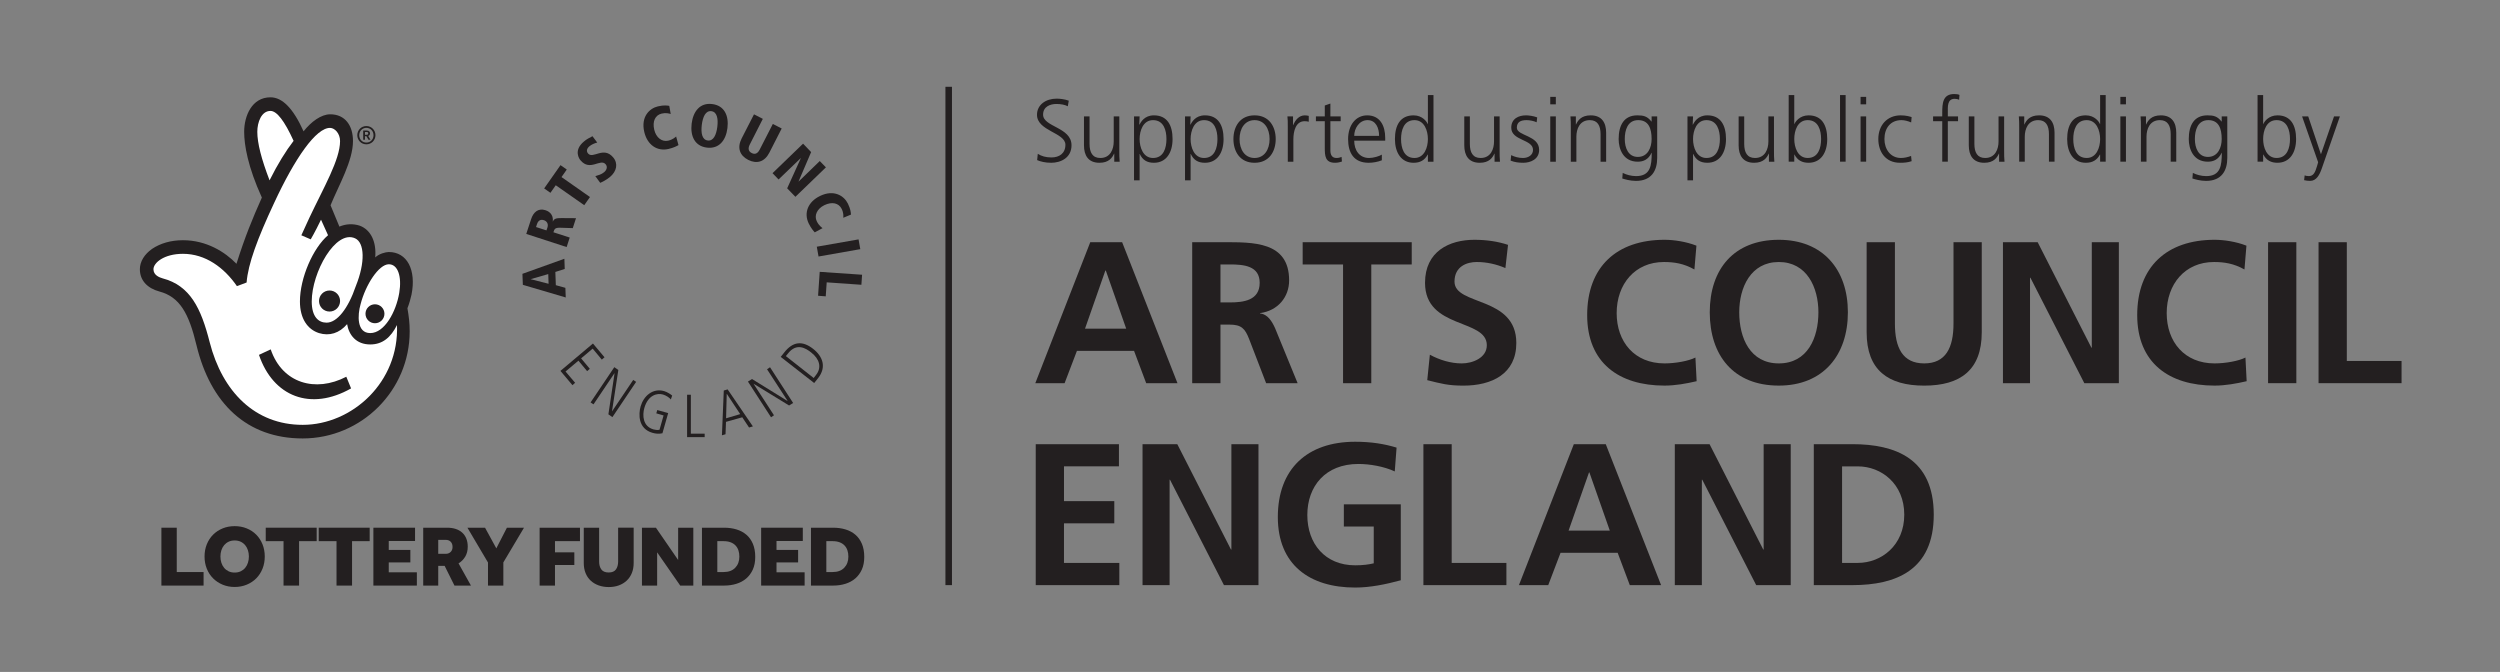 <?xml version="1.0" encoding="UTF-8" standalone="no"?>
<svg
   xmlns:dc="http://purl.org/dc/elements/1.1/"
   xmlns:cc="http://creativecommons.org/ns#"
   xmlns:rdf="http://www.w3.org/1999/02/22-rdf-syntax-ns#"
   xmlns:svg="http://www.w3.org/2000/svg"
   xmlns="http://www.w3.org/2000/svg"
   viewBox="0 0 381.093 102.427"
   height="102.427"
   width="381.093"
   xml:space="preserve"
   id="svg2"
   version="1.1"><rect x="0" y="0" width="381.093" height="102.427" fill="#808080" stroke="none"/><defs
     id="defs6" /><g
     transform="matrix(1.333,0,0,-1.333,0,102.427)"
     id="g10"><g
       transform="scale(0.1)"
       id="g12"><path
         id="path14"
         style="fill:#231f20;fill-opacity:1;fill-rule:nonzero;stroke:none"
         d="m 626.973,454.973 0.367,-11.09 -20.36,5.199 -0.027,0.113 z m 18.832,5.851 -0.399,11.653 -47.98,-17.219 0.484,-12.59 49.047,-14.453 -0.41,11.023 -10.922,3.035 -0.551,15.133 10.731,3.418" /><path
         id="path16"
         style="fill:#231f20;fill-opacity:1;fill-rule:nonzero;stroke:none"
         d="m 613.004,508.762 1.074,3.328 c 1.879,5.785 5.985,5.121 7.895,4.515 3.332,-1.054 5.41,-4.156 4.078,-8.328 l -1.153,-3.351 z m 34.988,-22.899 3.524,10.875 -18.657,6.043 c 1.266,3.965 1.75,5.41 8.633,5.153 l 13.531,-0.422 3.672,11.371 -16.593,0.121 c -6.102,0.051 -8.348,-0.668 -9.844,-3.867 l -0.145,0.031 c 1.117,9.5 -6.414,12.203 -8.328,12.844 -8.551,2.758 -13.949,-2.606 -16.426,-10.246 l -5.55,-16.871 46.183,-15.032" /><path
         id="path18"
         style="fill:#231f20;fill-opacity:1;fill-rule:nonzero;stroke:none"
         d="m 668.121,533.75 6.563,9.336 -32.571,22.82 6.032,8.61 -7.176,5.019 -18.68,-26.629 7.18,-5.023 6.078,8.664 32.574,-22.797" /><path
         id="path20"
         style="fill:#231f20;fill-opacity:1;fill-rule:nonzero;stroke:none"
         d="m 677.543,612.629 c -3.77,-2.008 -6.426,-3.195 -9.805,-6.066 -12.445,-10.43 -4.961,-20.29 -3.972,-21.395 11.093,-13.313 22.797,2.512 28.851,-4.652 2.535,-3.036 1.035,-6.676 -1.734,-8.993 -3.266,-2.761 -6.586,-3.394 -10.106,-4.546 l 5.614,-7.664 c 2,0.863 6.828,3.078 11.324,6.871 7.422,6.222 9.437,15.16 3.512,22.199 -11.067,13.199 -23.067,-2.235 -28.778,4.539 -2.297,2.762 -1.261,5.844 1.582,8.191 2.336,1.989 5.996,3.578 8.938,4.262 l -5.426,7.254" /><path
         id="path22"
         style="fill:#231f20;fill-opacity:1;fill-rule:nonzero;stroke:none"
         d="m 765.371,647.34 c -1.988,0.359 -5.918,1.082 -12.976,-0.578 -9.614,-2.231 -19.68,-11.801 -15.657,-29.133 3.473,-14.996 14.77,-22.574 27.719,-19.586 6.027,1.398 9.691,3.398 11.438,4.434 l -2.696,9.812 c -0.969,-0.746 -3.672,-3.519 -9.09,-4.762 -7.058,-1.636 -13.832,3.379 -15.961,12.575 -2.234,9.527 1.133,16.695 8.532,18.414 5.113,1.175 8.398,0.054 10.312,-0.485 l -1.621,9.309" /><path
         id="path24"
         style="fill:#231f20;fill-opacity:1;fill-rule:nonzero;stroke:none"
         d="m 802.543,625.57 c 1.172,9.227 4.375,16.489 10.898,15.7 6.579,-0.817 7.997,-8.614 6.864,-17.852 -1.149,-9.254 -4.422,-16.504 -10.95,-15.68 -6.566,0.785 -7.933,8.59 -6.812,17.832 m -11.598,1.45 c -1.715,-14.165 3.524,-25.731 17.395,-27.434 13.863,-1.719 21.797,8.211 23.539,22.383 1.754,14.16 -3.527,25.746 -17.445,27.418 -13.848,1.754 -21.735,-8.211 -23.489,-22.367" /><path
         id="path26"
         style="fill:#231f20;fill-opacity:1;fill-rule:nonzero;stroke:none"
         d="m 848.113,610.059 c -5.425,-10.704 -2.199,-19.512 7.508,-24.496 9.77,-4.938 18.781,-2.395 24.227,8.339 l 14.062,27.559 -10.133,5.18 -14.945,-29.157 c -2.172,-4.355 -5.133,-6.191 -9.184,-4.117 -4.117,2.094 -4.375,5.582 -2.136,9.938 l 14.824,29.168 -10.094,5.168 -14.129,-27.582" /><path
         id="path28"
         style="fill:#231f20;fill-opacity:1;fill-rule:nonzero;stroke:none"
         d="m 883.434,570.367 6.898,-7.203 25.352,24.375 0.093,-0.105 -15.597,-34.407 9.406,-9.703 34.891,33.688 -7.02,7.226 -24.137,-23.394 -0.097,0.109 14.359,33.512 -9.219,9.64 -34.929,-33.738" /><path
         id="path30"
         style="fill:#231f20;fill-opacity:1;fill-rule:nonzero;stroke:none"
         d="m 973.121,522.984 c -0.113,2.059 -0.277,6.079 -3.504,12.563 -4.324,8.879 -15.941,16.523 -31.945,8.711 -13.832,-6.723 -18.652,-19.434 -12.867,-31.399 2.734,-5.55 5.511,-8.699 6.937,-10.168 l 8.899,4.809 c -0.918,0.762 -4.164,2.809 -6.594,7.848 -3.195,6.461 0.152,14.242 8.574,18.386 8.84,4.297 16.539,2.571 19.899,-4.261 2.304,-4.676 1.949,-8.121 1.82,-10.114 l 8.781,3.625" /><path
         id="path32"
         style="fill:#231f20;fill-opacity:1;fill-rule:nonzero;stroke:none"
         d="m 934.055,486.27 1.992,-11.207 47.742,8.406 -1.969,11.176 -47.765,-8.375" /><path
         id="path34"
         style="fill:#231f20;fill-opacity:1;fill-rule:nonzero;stroke:none"
         d="m 937.398,457.535 -1.871,-27.355 8.758,-0.672 1.102,16.004 39.672,-2.774 0.796,11.485 -48.457,3.312" /><path
         id="path36"
         style="fill:#231f20;fill-opacity:1;fill-rule:nonzero;stroke:none"
         d="m 640.902,344.246 13.731,-16.308 3.07,2.699 -10.965,12.91 14.715,12.383 9.985,-11.977 3.058,2.68 -9.961,11.953 13.238,11.141 10.446,-12.571 3.105,2.657 -13.238,15.753 -37.184,-31.32" /><path
         id="path38"
         style="fill:#231f20;fill-opacity:1;fill-rule:nonzero;stroke:none"
         d="m 675.375,308.191 3.352,-2.183 23.933,35.562 0.117,-0.078 -7.035,-46.914 4.59,-3.199 27.133,40.332 -3.348,2.207 -24.129,-35.844 -0.109,0.078 7.226,47.168 -4.601,3.203 -27.129,-40.332" /><path
         id="path40"
         style="fill:#231f20;fill-opacity:1;fill-rule:nonzero;stroke:none"
         d="m 750.52,295.691 8.328,-2.398 -4.653,-16.367 c -2.437,-0.508 -4.422,-0.215 -6.824,0.387 -12.316,3.441 -12.937,16.093 -10.492,24.613 4.242,14.683 14.641,17.285 21.285,15.308 3.566,-1.035 7.594,-3.687 8.977,-5.679 l 1.543,4.453 c -1.196,1.148 -5.414,4.019 -9.18,5.133 -13.066,3.711 -23.473,-5.606 -26.91,-17.52 -2.528,-8.887 -2.93,-25.445 13.426,-30.152 3.859,-1.117 7.617,-1.465 11.515,-0.547 l 6.574,23.062 -12.484,3.496 -1.105,-3.789" /><path
         id="path42"
         style="fill:#231f20;fill-opacity:1;fill-rule:nonzero;stroke:none"
         d="m 785.742,268.484 h 20.098 l -0.012,3.965 h -15.789 v 44.516 h -4.297 v -48.481" /><path
         id="path44"
         style="fill:#231f20;fill-opacity:1;fill-rule:nonzero;stroke:none"
         d="m 831.063,317.938 0.125,0.023 15.261,-23.125 -16.121,-4.785 z m -5.489,-47.34 4.11,1.211 0.535,14.175 18.621,5.215 7.742,-11.679 4.395,1.25 -28.899,42.343 -4.39,-1.304 -2.114,-51.211" /><path
         id="path46"
         style="fill:#231f20;fill-opacity:1;fill-rule:nonzero;stroke:none"
         d="m 881.719,291.199 3.379,2.285 -23.282,35.918 0.11,0.063 40.437,-24.785 4.633,2.871 -26.414,40.855 -3.414,-2.304 23.473,-36.153 -0.149,-0.058 -40.476,25.043 -4.703,-2.891 26.406,-40.844" /><path
         id="path48"
         style="fill:#231f20;fill-opacity:1;fill-rule:nonzero;stroke:none"
         d="m 898.695,361.184 2.25,2.769 c 9.961,12.942 20.688,6.164 26.711,1.34 9.563,-7.449 12.246,-17.078 5.614,-25.574 l -2.743,-3.598 z m 32.379,-30.801 4.633,5.801 c 9.586,12.418 5.289,24.57 -5.836,33.269 -12.332,9.668 -23.23,8.496 -33.137,-4.258 l -3.941,-4.929 38.281,-29.883" /><path
         id="path50"
         style="fill:#231f20;fill-opacity:1;fill-rule:nonzero;stroke:none"
         d="m 1246.78,491.406 h 36.46 l 63.29,-161.203 h -35.79 l -13.87,36.926 h -65.34 l -14.09,-36.926 h -33.5 z m 17.76,-32.351 h -0.48 l -23.28,-66.512 h 47.09 l -23.33,66.512" /><path
         id="path52"
         style="fill:#231f20;fill-opacity:1;fill-rule:nonzero;stroke:none"
         d="m 1363.36,491.41 h 34.89 c 34.63,0 75.95,1.149 75.95,-43.68 0,-18.921 -12.69,-34.601 -33.24,-37.398 v -0.426 c 8.79,-0.703 13.85,-9.496 17.1,-16.644 l 25.86,-63.078 h -36.03 l -19.39,50.363 c -4.66,11.996 -8.75,16.637 -22.41,16.637 h -10.41 v -67 h -32.32 z m 32.32,-68.855 h 10.66 c 15.91,0 34.18,2.336 34.18,22.425 0,19.391 -18.03,21.016 -34.18,21.016 h -10.66 v -43.441" /><path
         id="path54"
         style="fill:#231f20;fill-opacity:1;fill-rule:nonzero;stroke:none"
         d="m 1535.87,465.996 h -46.19 v 25.414 h 124.72 v -25.414 h -46.24 V 330.184 h -32.29 v 135.812" /><path
         id="path56"
         style="fill:#231f20;fill-opacity:1;fill-rule:nonzero;stroke:none"
         d="m 1721.52,461.836 c -10.16,4.394 -21.48,6.941 -32.78,6.941 -11.09,0 -25.42,-4.867 -25.42,-22.414 0,-27.945 70.69,-16.16 70.69,-70.191 0,-35.344 -27.98,-48.762 -60.51,-48.762 -17.55,0 -25.41,2.285 -41.34,6.25 l 2.97,29.106 c 11.13,-6.02 23.81,-9.946 36.51,-9.946 12.24,0 28.63,6.25 28.63,20.793 0,30.719 -70.66,18.02 -70.66,71.371 0,36.039 27.92,49.196 56.36,49.196 13.83,0 26.76,-1.852 38.55,-5.785 l -3,-26.559" /><path
         id="path58"
         style="fill:#231f20;fill-opacity:1;fill-rule:nonzero;stroke:none"
         d="m 1940.22,332.473 c -11.77,-2.754 -24.49,-5.039 -36.72,-5.039 -52.19,0 -88.46,26.089 -88.46,80.629 0,55.156 33.72,86.117 88.46,86.117 10.61,0 24.71,-2.086 36.48,-6.719 l -2.31,-27.246 c -12.24,6.941 -23.31,8.551 -34.87,8.551 -33.25,0 -54.04,-25.399 -54.04,-58.434 0,-32.793 20.3,-57.512 54.74,-57.512 12.71,0 27.67,2.793 35.32,6.7 l 1.4,-27.047" /><path
         id="path60"
         style="fill:#231f20;fill-opacity:1;fill-rule:nonzero;stroke:none"
         d="m 2034.18,494.18 c 50.57,0 79,-34.196 79,-82.914 0,-48.715 -27.98,-83.832 -79,-83.832 -51.71,0 -78.96,34.414 -78.96,83.832 0,49.422 27.69,82.914 78.96,82.914 m 0,-141.36 c 33.01,0 45.29,29.348 45.29,58.446 0,28.418 -13.2,57.5 -45.29,57.5 -32.08,0 -45.25,-29.082 -45.25,-57.5 0,-29.098 12.25,-58.446 45.25,-58.446" /><path
         id="path62"
         style="fill:#231f20;fill-opacity:1;fill-rule:nonzero;stroke:none"
         d="m 2134.62,491.406 h 32.34 v -93.097 c 0,-27.489 8.76,-45.489 33.5,-45.489 24.68,0 33.49,18 33.49,45.489 v 93.097 h 32.31 V 388.379 c 0,-43.176 -24.48,-60.969 -65.8,-60.969 -41.34,0 -65.84,17.793 -65.84,60.969 v 103.027" /><path
         id="path64"
         style="fill:#231f20;fill-opacity:1;fill-rule:nonzero;stroke:none"
         d="m 2290.5,491.406 h 39.71 l 61.42,-120.586 h 0.47 v 120.586 h 30.95 V 330.203 h -39.49 l -61.64,120.559 h -0.47 V 330.203 h -30.95 v 161.203" /><path
         id="path66"
         style="fill:#231f20;fill-opacity:1;fill-rule:nonzero;stroke:none"
         d="m 2569.2,332.473 c -11.76,-2.754 -24.47,-5.039 -36.7,-5.039 -52.2,0 -88.46,26.089 -88.46,80.629 0,55.156 33.72,86.117 88.46,86.117 10.6,0 24.69,-2.086 36.44,-6.719 l -2.26,-27.246 c -12.27,6.941 -23.32,8.551 -34.86,8.551 -33.25,0 -54.06,-25.399 -54.06,-58.434 0,-32.793 20.3,-57.512 54.74,-57.512 12.68,0 27.69,2.793 35.31,6.7 l 1.39,-27.047" /><path
         id="path68"
         style="fill:#231f20;fill-opacity:1;fill-rule:nonzero;stroke:none"
         d="m 2593.69,491.406 h 32.33 V 330.203 h -32.33 v 161.203" /><path
         id="path70"
         style="fill:#231f20;fill-opacity:1;fill-rule:nonzero;stroke:none"
         d="m 2651.41,491.406 h 32.32 V 355.613 h 62.6 v -25.41 h -94.92 v 161.203" /><path
         id="path72"
         style="fill:#231f20;fill-opacity:1;fill-rule:nonzero;stroke:none"
         d="m 1184.42,260.461 h 95.16 V 235.09 h -62.84 v -39.746 h 57.52 v -25.41 h -57.52 V 124.68 h 63.29 V 99.266 h -95.61 V 260.461" /><path
         id="path74"
         style="fill:#231f20;fill-opacity:1;fill-rule:nonzero;stroke:none"
         d="m 1306.56,260.461 h 39.75 l 61.41,-120.527 h 0.46 v 120.527 h 30.96 V 99.266 h -39.48 l -61.69,120.547 h -0.45 V 99.266 h -30.96 V 260.461" /><path
         id="path76"
         style="fill:#231f20;fill-opacity:1;fill-rule:nonzero;stroke:none"
         d="m 1595,229.285 c -12.47,5.781 -28.65,8.535 -41.62,8.535 -37.62,0 -58.37,-25.386 -58.37,-58.418 0,-32.769 20.3,-57.476 54.71,-57.476 8.81,0 15.71,0.918 21.25,2.285 v 42.027 h -34.19 v 25.41 h 65.11 v -86.835 c -17.07,-4.61 -34.86,-8.321 -52.17,-8.321 -52.18,0 -88.44,26.113 -88.44,80.606 0,55.199 33.73,86.132 88.44,86.132 18.71,0 33.48,-2.515 47.36,-6.699 L 1595,229.285" /><path
         id="path78"
         style="fill:#231f20;fill-opacity:1;fill-rule:nonzero;stroke:none"
         d="m 1627.76,260.461 h 32.34 V 124.68 h 62.57 V 99.266 h -94.91 V 260.461" /><path
         id="path80"
         style="fill:#231f20;fill-opacity:1;fill-rule:nonzero;stroke:none"
         d="m 1799.79,260.461 h 36.5 l 63.29,-161.215 h -35.79 l -13.88,36.953 h -65.34 L 1770.5,99.246 h -33.51 z m 17.79,-32.309 h -0.43 l -23.36,-66.519 h 47.12 l -23.33,66.519" /><path
         id="path82"
         style="fill:#231f20;fill-opacity:1;fill-rule:nonzero;stroke:none"
         d="m 1915.25,260.461 h 39.73 l 61.43,-120.527 h 0.44 v 120.527 h 30.96 V 99.266 h -39.49 l -61.68,120.547 h -0.45 V 99.266 h -30.94 V 260.461" /><path
         id="path84"
         style="fill:#231f20;fill-opacity:1;fill-rule:nonzero;stroke:none"
         d="m 2074.2,260.461 h 44.11 c 49.39,0 93.06,-16.645 93.06,-80.609 0,-63.922 -43.67,-80.586 -93.06,-80.586 h -44.11 z m 32.33,-135.781 h 18.02 c 26.99,0 53.11,20.078 53.11,55.172 0,35.136 -26.12,55.214 -53.11,55.214 h -18.02 V 124.68" /><path
         id="path86"
         style="fill:#231f20;fill-opacity:1;fill-rule:nonzero;stroke:none"
         d="m 1186.05,585.297 c 3.75,-1.621 9.14,-3.047 16.04,-3.047 10.98,0 23.26,5.684 23.26,20.012 0,20.722 -32.51,20.828 -32.51,35.047 0,9.144 8.04,12.195 15.36,12.195 4.77,0 9.75,-0.914 12.89,-2.641 l 1.12,6.395 c -4.86,1.82 -10.46,2.328 -13.91,2.328 -12.5,0 -22.44,-7.102 -22.44,-18.477 0,-18.589 32.5,-20.324 32.5,-34.242 0,-10.062 -7.22,-14.527 -15.96,-14.527 -6.6,0 -11.48,1.519 -15.64,4.164 z m 93.96,49.973 h -6.4 v -28.645 c 0,-8.641 -3.64,-18.891 -15.34,-18.891 -8.84,0 -12.3,6.289 -12.3,16.043 v 31.493 h -6.38 v -33.118 c 0,-11.375 4.86,-19.902 17.67,-19.902 10.77,0 14.63,5.777 16.76,10.453 h 0.21 v -9.226 h 6.18 c -0.4,4.164 -0.4,8.222 -0.4,12.183 z m 16.82,-73.129 h 6.39 v 30.156 h 0.2 c 3.16,-6.692 8.03,-10.047 16.16,-10.047 14.23,0 21.32,11.773 21.32,27.121 0,15.746 -6.07,27.113 -21.32,27.113 -10.98,0 -14.94,-7.8 -16.56,-10.648 h -0.21 l 0.41,9.434 h -6.39 z m 37.08,47.23 c 0,-10.055 -3.15,-21.637 -15.34,-21.637 -11.39,0 -15.35,12.192 -15.35,21.637 0,9.453 3.96,21.645 15.35,21.645 12.19,0 15.34,-11.582 15.34,-21.645 m 21.24,-47.23 h 6.38 v 30.156 h 0.21 c 3.15,-6.692 8.03,-10.047 16.16,-10.047 14.23,0 21.33,11.773 21.33,27.121 0,15.746 -6.09,27.113 -21.33,27.113 -10.98,0 -14.94,-7.8 -16.56,-10.648 h -0.2 l 0.39,9.434 h -6.38 z m 37.08,47.23 c 0,-10.055 -3.15,-21.637 -15.35,-21.637 -11.38,0 -15.35,12.192 -15.35,21.637 0,9.453 3.97,21.645 15.35,21.645 12.2,0 15.35,-11.582 15.35,-21.645 m 18.27,0 c 0,-14.121 7.4,-27.121 24.18,-27.121 16.76,0 24.17,13 24.17,27.121 0,14.129 -7.41,27.113 -24.17,27.113 -16.78,0 -24.18,-12.984 -24.18,-27.113 m 7,0 c 0,11.992 6,21.645 17.18,21.645 11.17,0 17.17,-9.653 17.17,-21.645 0,-11.992 -6,-21.637 -17.17,-21.637 -11.18,0 -17.18,9.645 -17.18,21.637 m 55.17,-25.894 h 6.39 v 25.593 c 0,9.348 2.74,20.727 12.9,20.727 1.63,0 3.35,-0.203 4.68,-0.613 v 6.695 c -1.12,0.309 -2.95,0.605 -4.47,0.605 -6.62,0 -10.98,-5.371 -13.32,-11.156 h -0.19 v 9.942 h -6.4 c 0.41,-3.747 0.41,-5.875 0.41,-11.571 z m 60.49,51.793 h -11.78 v 14.726 l -6.4,-2.23 V 635.27 h -10.15 v -5.473 h 10.15 v -30.281 c 0,-9.45 0.42,-17.266 11.78,-17.266 3.15,0 6.3,0.816 7.82,1.426 l -0.4,5.269 c -1.83,-0.707 -3.45,-1.211 -5.89,-1.211 -5.19,0 -6.91,3.86 -6.91,8.532 v 33.531 h 11.78 z m 47.06,-43.676 c -3.04,-1.93 -9.85,-3.86 -14.52,-3.86 -11.19,0 -17.07,8.836 -17.07,19.821 h 35.44 v 3.238 c 0,13.918 -5.98,25.691 -20.61,25.691 -13.11,0 -21.83,-11.265 -21.83,-27.113 0,-15.543 6.38,-27.121 23.56,-27.121 4.78,0 10.56,1.016 15.03,2.848 z m -31.59,21.422 c 0,8.543 5.78,18 15.24,18 9.54,0 13.2,-8.946 13.2,-18 z m 90.65,46.636 h -6.39 v -33.113 h -0.2 c -0.92,2.547 -6,9.945 -16.16,9.945 -15.25,0 -21.33,-11.367 -21.33,-27.113 0,-15.348 7.1,-27.121 21.33,-27.121 7.41,0 12.7,2.848 16.16,9.438 h 0.2 v -8.211 h 6.39 z m -37.08,-50.281 c 0,10.063 3.15,21.645 15.34,21.645 11.39,0 15.35,-12.192 15.35,-21.645 0,-9.445 -3.96,-21.637 -15.35,-21.637 -12.19,0 -15.34,11.582 -15.34,21.637 m 112.72,25.899 h -6.4 v -28.645 c 0,-8.641 -3.66,-18.891 -15.34,-18.891 -8.84,0 -12.3,6.289 -12.3,16.043 v 31.493 h -6.38 v -33.118 c 0,-11.375 4.86,-19.902 17.67,-19.902 10.76,0 14.62,5.777 16.76,10.453 h 0.2 v -9.226 h 6.19 c -0.4,4.164 -0.4,8.222 -0.4,12.183 z m 12.59,-50.582 c 4.56,-1.833 9.54,-2.438 14.52,-2.438 7.83,0 18.08,3.758 18.08,14.719 0,16.972 -25.5,15.754 -25.5,25.402 0,6.617 4.58,8.645 11.18,8.645 3.56,0 8.14,-0.918 11.48,-2.438 l 0.6,5.582 c -4.55,1.719 -10.04,2.324 -12.79,2.324 -8.54,0 -16.86,-3.847 -16.86,-14.113 0,-15.027 24.89,-13.098 24.89,-25.402 0,-5.883 -5.39,-9.235 -11.48,-9.235 -4.99,0 -9.66,1.309 -13.51,3.25 z m 45.31,-1.211 h 6.38 v 51.793 h -6.38 z m 6.38,74.136 h -6.38 v -8.519 h 6.38 z m 17.12,-74.136 h 6.38 v 28.648 c 0,8.629 3.67,18.891 15.36,18.891 8.84,0 12.29,-6.293 12.29,-16.051 v -31.488 h 6.39 v 33.109 c 0,11.379 -4.87,19.898 -17.67,19.898 -10.78,0 -14.63,-5.777 -16.78,-10.449 h -0.19 v 9.235 h -6.18 c 0.4,-4.168 0.4,-8.227 0.4,-12.188 z m 61.71,25.894 c 0,10.063 3.16,21.645 15.34,21.645 11.7,0 15.36,-9.145 15.36,-21.645 0,-9.445 -4.17,-20.426 -15.76,-20.426 -10.87,0 -14.94,10.258 -14.94,20.426 m 37.08,25.899 h -6.38 v -5.883 h -0.21 c -4.78,6.195 -9.25,7.097 -16.16,7.097 -15.25,0 -21.33,-11.367 -21.33,-27.113 0,-11.484 5.28,-25.894 21.84,-25.894 6.61,0 12.3,2.636 15.75,10.14 h 0.2 c 0,-14.613 -1.42,-26.613 -17.88,-26.613 -5.59,0 -11.28,1.629 -15.25,3.672 l -0.5,-6.41 c 2.65,-0.805 8.83,-2.739 15.64,-2.739 17.79,0 24.28,11.778 24.28,26.207 z m 34.62,-73.129 h 6.37 v 30.156 h 0.21 c 3.16,-6.692 8.03,-10.047 16.16,-10.047 14.23,0 21.32,11.773 21.32,27.121 0,15.746 -6.08,27.113 -21.32,27.113 -10.98,0 -14.95,-7.8 -16.57,-10.648 h -0.2 l 0.4,9.434 h -6.37 z m 37.07,47.23 c 0,-10.055 -3.15,-21.637 -15.35,-21.637 -11.38,0 -15.35,12.192 -15.35,21.637 0,9.453 3.97,21.645 15.35,21.645 12.2,0 15.35,-11.582 15.35,-21.645 m 61.85,25.899 h -6.39 v -28.645 c 0,-8.641 -3.65,-18.891 -15.34,-18.891 -8.85,0 -12.3,6.289 -12.3,16.043 v 31.493 h -6.39 v -33.118 c 0,-11.375 4.87,-19.902 17.67,-19.902 10.77,0 14.63,5.777 16.77,10.453 h 0.2 v -9.226 h 6.19 c -0.41,4.164 -0.41,8.222 -0.41,12.183 z m 16.82,-51.793 h 6.39 v 8.211 h 0.2 c 3.47,-6.59 8.75,-9.438 16.16,-9.438 14.23,0 21.34,11.773 21.34,27.121 0,15.746 -6.1,27.113 -21.34,27.113 -10.17,0 -15.24,-7.398 -16.16,-9.945 h -0.2 v 33.113 h -6.39 z m 37.07,25.894 c 0,-10.055 -3.14,-21.637 -15.34,-21.637 -11.38,0 -15.34,12.192 -15.34,21.637 0,9.453 3.67,21.645 15.34,21.645 12.2,0 15.34,-11.582 15.34,-21.645 m 21.65,-25.894 h 6.4 v 76.175 h -6.4 z m 23.49,0 h 6.38 v 51.793 h -6.38 z m 6.39,74.136 h -6.39 v -8.519 h 6.39 z m 51.99,-23.144 c -1.84,0.605 -6.3,2.015 -12.51,2.015 -15.32,0 -25.58,-11.156 -25.58,-27.113 0,-14.43 8.11,-27.121 24.78,-27.121 4.86,0 8.93,0.313 13.31,1.832 l -0.62,5.984 c -3.85,-1.418 -7.62,-2.332 -11.68,-2.332 -11.69,0 -18.79,9.848 -18.79,21.637 0,12.598 7.01,21.645 19.49,21.645 3.46,0 7.63,-1.114 11.08,-2.649 z m 35.01,-50.992 h 6.39 v 46.32 h 11.68 v 5.473 h -11.68 v 4.476 c 0,6.195 -0.92,15.652 7.83,15.652 1.82,0 3.75,-0.41 5.07,-1.125 l 0.41,5.579 c -1.23,0.718 -3.97,1.011 -6,1.011 -13.3,0 -13.7,-10.957 -13.7,-21.832 v -3.761 h -10.47 v -5.473 h 10.47 z m 70.79,51.793 h -6.4 v -28.645 c 0,-8.641 -3.64,-18.891 -15.34,-18.891 -8.84,0 -12.28,6.289 -12.28,16.043 v 31.493 h -6.4 v -33.118 c 0,-11.375 4.87,-19.902 17.67,-19.902 10.78,0 14.63,5.777 16.76,10.453 h 0.21 v -9.226 h 6.19 c -0.41,4.164 -0.41,8.222 -0.41,12.183 z m 17.21,-51.793 h 6.38 v 28.648 c 0,8.629 3.66,18.891 15.36,18.891 8.83,0 12.28,-6.293 12.28,-16.051 v -31.488 h 6.4 v 33.109 c 0,11.379 -4.88,19.898 -17.67,19.898 -10.77,0 -14.64,-5.777 -16.77,-10.449 h -0.2 v 9.235 h -6.19 c 0.41,-4.168 0.41,-8.227 0.41,-12.188 z m 98.92,76.175 h -6.37 v -33.113 h -0.21 c -0.92,2.547 -6,9.945 -16.16,9.945 -15.25,0 -21.32,-11.367 -21.32,-27.113 0,-15.348 7.1,-27.121 21.32,-27.121 7.42,0 12.7,2.848 16.16,9.438 h 0.21 v -8.211 h 6.37 z m -37.07,-50.281 c 0,10.063 3.15,21.645 15.34,21.645 11.38,0 15.36,-12.192 15.36,-21.645 0,-9.445 -3.98,-21.637 -15.36,-21.637 -12.19,0 -15.34,11.582 -15.34,21.637 m 53.85,-25.894 h 6.38 v 51.793 h -6.38 z m 6.39,74.136 h -6.39 v -8.519 h 6.39 z m 17.11,-74.136 h 6.4 v 28.648 c 0,8.629 3.64,18.891 15.34,18.891 8.83,0 12.31,-6.293 12.31,-16.051 v -31.488 h 6.37 v 33.109 c 0,11.379 -4.86,19.898 -17.66,19.898 -10.78,0 -14.64,-5.777 -16.77,-10.449 h -0.2 v 9.235 h -6.19 c 0.4,-4.168 0.4,-8.227 0.4,-12.188 z m 61.71,25.894 c 0,10.063 3.16,21.645 15.35,21.645 11.68,0 15.33,-9.145 15.33,-21.645 0,-9.445 -4.16,-20.426 -15.74,-20.426 -10.88,0 -14.94,10.258 -14.94,20.426 m 37.07,25.899 h -6.39 v -5.883 h -0.19 c -4.79,6.195 -9.26,7.097 -16.17,7.097 -15.22,0 -21.31,-11.367 -21.31,-27.113 0,-11.484 5.27,-25.894 21.81,-25.894 6.61,0 12.31,2.636 15.77,10.14 h 0.19 c 0,-14.613 -1.42,-26.613 -17.87,-26.613 -5.61,0 -11.27,1.629 -15.23,3.672 l -0.51,-6.41 c 2.63,-0.805 8.85,-2.739 15.64,-2.739 17.78,0 24.26,11.778 24.26,26.207 z m 34.61,-51.793 h 6.39 v 8.211 h 0.21 c 3.46,-6.59 8.73,-9.438 16.15,-9.438 14.24,0 21.33,11.773 21.33,27.121 0,15.746 -6.09,27.113 -21.33,27.113 -10.15,0 -15.25,-7.398 -16.15,-9.945 h -0.21 v 33.113 h -6.39 z m 37.09,25.894 c 0,-10.055 -3.15,-21.637 -15.35,-21.637 -11.39,0 -15.35,12.192 -15.35,21.637 0,9.453 3.67,21.645 15.35,21.645 12.2,0 15.35,-11.582 15.35,-21.645 m 20.84,25.899 h -7.01 l 18.36,-52.418 -1.31,-4.575 c -2.03,-6.699 -3.85,-11.273 -9.36,-11.273 -2.32,0 -3.55,0.406 -4.74,0.812 l -0.63,-5.472 c 2.13,-0.504 4.57,-0.817 6.92,-0.817 7.2,0 10.86,7.106 13.3,14.215 l 20.7,59.528 h -6.7 l -14.92,-43.172 h -0.1 l -14.51,43.172" /><path
         id="path88"
         style="fill:#231f20;fill-opacity:1;fill-rule:nonzero;stroke:none"
         d="m 1088.64,99.266 h -7.48 V 669.141 h 7.48 V 99.266" /><path
         id="path90"
         style="fill:#231f20;fill-opacity:1;fill-rule:nonzero;stroke:none"
         d="m 184.57,164.934 h 17.563 v -50.711 h 30.668 V 98.742 H 184.57 v 66.192" /><path
         id="path92"
         style="fill:#231f20;fill-opacity:1;fill-rule:nonzero;stroke:none"
         d="m 268.344,113.629 c 2.582,0 4.879,0.476 6.898,1.437 2.016,0.961 3.719,2.266 5.11,3.918 1.386,1.657 2.445,3.606 3.175,5.856 0.727,2.25 1.09,4.629 1.09,7.148 0,2.512 -0.363,4.895 -1.09,7.145 -0.73,2.25 -1.789,4.199 -3.175,5.855 -1.391,1.653 -3.094,2.961 -5.11,3.918 -2.019,0.957 -4.316,1.442 -6.898,1.442 -2.582,0 -4.879,-0.485 -6.899,-1.442 -2.015,-0.957 -3.718,-2.265 -5.109,-3.918 -1.391,-1.656 -2.449,-3.605 -3.176,-5.855 -0.73,-2.25 -1.09,-4.633 -1.09,-7.145 0,-2.519 0.36,-4.898 1.09,-7.148 0.727,-2.25 1.785,-4.199 3.176,-5.856 1.391,-1.652 3.094,-2.957 5.109,-3.918 2.02,-0.961 4.317,-1.437 6.899,-1.437 z m 0,-16.473 c -4.961,0 -9.543,0.875 -13.742,2.629 -4.204,1.75 -7.844,4.168 -10.918,7.242 -3.079,3.075 -5.477,6.746 -7.196,11.016 -1.722,4.266 -2.582,8.918 -2.582,13.945 0,5.028 0.86,9.672 2.582,13.942 1.719,4.265 4.117,7.937 7.196,11.015 3.074,3.075 6.714,5.473 10.918,7.196 4.199,1.718 8.781,2.582 13.742,2.582 4.961,0 9.558,-0.864 13.793,-2.582 4.234,-1.723 7.875,-4.121 10.918,-7.196 3.039,-3.078 5.422,-6.75 7.144,-11.015 1.719,-4.27 2.578,-8.914 2.578,-13.942 0,-5.027 -0.859,-9.679 -2.578,-13.945 -1.722,-4.27 -4.105,-7.941 -7.144,-11.016 -3.043,-3.074 -6.684,-5.492 -10.918,-7.242 -4.235,-1.754 -8.832,-2.629 -13.793,-2.629" /><path
         id="path94"
         style="fill:#231f20;fill-opacity:1;fill-rule:nonzero;stroke:none"
         d="m 324.234,149.551 h -20.343 v 15.383 h 58.254 V 149.551 H 342 V 98.742 h -17.766 v 50.809" /><path
         id="path96"
         style="fill:#231f20;fill-opacity:1;fill-rule:nonzero;stroke:none"
         d="m 384.828,149.551 h -20.344 v 15.383 h 58.254 V 149.551 H 402.594 V 98.742 h -17.766 v 50.809" /><path
         id="path98"
         style="fill:#231f20;fill-opacity:1;fill-rule:nonzero;stroke:none"
         d="m 426.992,164.934 h 47.637 V 149.75 h -30.07 v -10.223 h 24.711 v -14.289 h -24.711 v -11.312 h 32.152 V 98.742 h -49.719 v 66.192" /><path
         id="path100"
         style="fill:#231f20;fill-opacity:1;fill-rule:nonzero;stroke:none"
         d="m 509.68,135.063 c 2.312,0 4.199,0.71 5.652,2.132 1.457,1.422 2.184,3.328 2.184,5.707 0,2.516 -0.696,4.5 -2.082,5.957 -1.391,1.454 -3.344,2.184 -5.856,2.184 h -8.433 v -15.98 z m -25.707,29.871 h 27.39 c 3.575,0 6.797,-0.465 9.68,-1.387 2.875,-0.93 5.34,-2.305 7.391,-4.121 2.05,-1.821 3.636,-4.086 4.761,-6.797 1.125,-2.715 1.688,-5.856 1.688,-9.43 0,-4.363 -0.961,-8.152 -2.875,-11.363 -1.922,-3.207 -4.469,-5.773 -7.645,-7.688 L 538.555,98.742 H 519.699 L 508.484,121.27 h -7.339 V 98.742 h -17.172 v 66.192" /><path
         id="path102"
         style="fill:#231f20;fill-opacity:1;fill-rule:nonzero;stroke:none"
         d="m 558.047,125.141 -23.52,39.793 h 20.145 l 12.898,-23.618 12.11,23.618 h 19.55 L 575.609,125.238 V 98.742 h -17.562 v 26.399" /><path
         id="path104"
         style="fill:#231f20;fill-opacity:1;fill-rule:nonzero;stroke:none"
         d="m 617.09,164.934 h 46.144 V 149.551 H 634.652 V 136.75 h 22.133 V 122.262 H 634.652 V 98.742 H 617.09 v 66.192" /><path
         id="path106"
         style="fill:#231f20;fill-opacity:1;fill-rule:nonzero;stroke:none"
         d="m 667.57,164.934 h 17.567 v -38.801 c 0,-3.641 0.843,-6.617 2.531,-8.934 1.687,-2.316 4.48,-3.472 8.387,-3.472 3.902,0 6.679,1.175 8.336,3.523 1.652,2.348 2.48,5.309 2.48,8.883 v 38.801 h 17.762 v -40.391 c 0,-4.234 -0.692,-8.055 -2.082,-11.461 -1.391,-3.406 -3.36,-6.301 -5.906,-8.684 -2.547,-2.378 -5.555,-4.203 -9.032,-5.457 -3.472,-1.258 -7.293,-1.887 -11.461,-1.887 -4.168,0 -8.004,0.629 -11.511,1.887 -3.508,1.254 -6.536,3.059 -9.078,5.407 -2.551,2.347 -4.516,5.226 -5.907,8.636 -1.39,3.407 -2.086,7.258 -2.086,11.559 v 40.391" /><path
         id="path108"
         style="fill:#231f20;fill-opacity:1;fill-rule:nonzero;stroke:none"
         d="m 734.109,164.934 h 15.977 l 25.406,-36.918 v 36.918 h 17.363 V 98.742 h -14.98 L 751.477,136.75 V 98.742 h -17.368 v 66.192" /><path
         id="path110"
         style="fill:#231f20;fill-opacity:1;fill-rule:nonzero;stroke:none"
         d="m 827.441,114.223 c 5.758,0 10.204,1.636 13.348,4.91 3.141,3.277 4.711,7.527 4.711,12.754 0,2.648 -0.363,5.047 -1.09,7.195 -0.726,2.148 -1.836,4.004 -3.324,5.559 -1.488,1.55 -3.356,2.761 -5.609,3.621 -2.247,0.859 -4.926,1.289 -8.036,1.289 h -7.144 v -35.328 z m -24.711,50.711 h 25.407 c 5.093,0 9.808,-0.661 14.14,-1.985 4.332,-1.324 8.086,-3.34 11.262,-6.054 3.176,-2.715 5.656,-6.188 7.445,-10.422 1.786,-4.231 2.68,-9.227 2.68,-14.981 0,-5.492 -0.91,-10.273 -2.73,-14.34 -1.821,-4.07 -4.317,-7.476 -7.493,-10.222 -3.175,-2.746 -6.949,-4.801 -11.312,-6.153 -4.367,-1.359 -9.063,-2.035 -14.094,-2.035 H 802.73 v 66.192" /><path
         id="path112"
         style="fill:#231f20;fill-opacity:1;fill-rule:nonzero;stroke:none"
         d="m 870.422,164.934 h 47.633 V 149.75 h -30.067 v -10.223 h 24.707 v -14.289 h -24.707 v -11.312 h 32.153 V 98.742 h -49.719 v 66.192" /><path
         id="path114"
         style="fill:#231f20;fill-opacity:1;fill-rule:nonzero;stroke:none"
         d="m 952.109,114.223 c 5.754,0 10.204,1.636 13.348,4.91 3.141,3.277 4.711,7.527 4.711,12.754 0,2.648 -0.363,5.047 -1.09,7.195 -0.73,2.148 -1.836,4.004 -3.324,5.559 -1.488,1.55 -3.356,2.761 -5.609,3.621 -2.247,0.859 -4.926,1.289 -8.036,1.289 h -7.144 v -35.328 z m -24.711,50.711 h 25.407 c 5.093,0 9.808,-0.661 14.14,-1.985 4.332,-1.324 8.086,-3.34 11.262,-6.054 3.176,-2.715 5.656,-6.188 7.445,-10.422 1.786,-4.231 2.68,-9.227 2.68,-14.981 0,-5.492 -0.91,-10.273 -2.73,-14.34 -1.821,-4.07 -4.317,-7.476 -7.493,-10.222 -3.175,-2.746 -6.949,-4.801 -11.312,-6.153 -4.367,-1.359 -9.067,-2.035 -14.094,-2.035 h -25.305 v 66.192" /><path
         id="path116"
         style="fill:#231f20;fill-opacity:1;fill-rule:nonzero;stroke:none"
         d="m 444.66,480.203 c -3.64,0 -11.414,-2.062 -15.574,-6.219 1.562,18.168 -5.176,31.629 -17.625,36.305 -7.781,2.613 -16.09,2.078 -23.34,-1.039 L 378,533.637 c 9.324,22.832 25.66,50.625 25.66,73.453 0,17.621 -8.906,30.601 -26.019,30.601 -10.383,0 -21.817,-8.496 -30.493,-19.48 -11.918,26.449 -24.378,38.906 -37.843,38.906 -21.266,0 -30.082,-21.289 -30.082,-39.433 0,-15.039 4.136,-39.938 20.234,-75.227 -10.891,-24.391 -19.207,-44.598 -29.055,-75.727 -12.953,13.473 -34.226,26.965 -61.187,26.965 -14,0 -25.934,-3.629 -35.27,-9.879 -8.816,-6.207 -14,-14.503 -14,-23.336 0,-12.957 8.825,-21.792 22.297,-25.421 23.336,-6.207 33.711,-24.887 42.528,-61.719 16.082,-66.402 57.558,-106.336 121.347,-106.336 67.414,0 122.383,54.973 122.383,122.434 0,9.832 -1.027,17.625 -2.578,26.449 2.062,5.176 3.613,10.89 4.664,15.547 5.691,28.543 -5.191,48.769 -25.926,48.769" /><path
         id="path118"
         style="fill:#ffffff;fill-opacity:1;fill-rule:nonzero;stroke:none"
         d="m 406.145,495.82 c 10.832,-5.011 11.671,-27.554 0.781,-54.511 -8.824,-25.961 -21.516,-41.817 -33.332,-41.895 -9.328,-0.059 -17.106,6.598 -17.106,24.238 0,33.203 27.274,82.5 49.657,72.168" /><path
         id="path120"
         style="fill:#ffffff;fill-opacity:1;fill-rule:nonzero;stroke:none"
         d="m 294.254,617.684 c 0,10.882 4.66,23.863 15.051,23.863 7.25,0 16.058,-11.418 26.437,-34.234 -8.808,-11.415 -18.152,-26.461 -27.476,-45.145 -9.352,24.383 -14.012,42.543 -14.012,55.516" /><path
         id="path122"
         style="fill:#ffffff;fill-opacity:1;fill-rule:nonzero;stroke:none"
         d="m 346.117,282.555 c -54.437,0 -91.793,37.863 -106.316,94.422 -9.848,38.91 -22.301,64.828 -53.93,73.132 -3.629,1.043 -10.375,3.625 -10.375,10.371 0,7.297 11.938,17.661 33.719,17.661 25.832,0 47.199,-15.856 61.711,-36.934 l 11.082,4.129 c 1.648,21.254 12.476,50.312 31.449,90.898 23.848,51.352 48.094,86.352 64.184,85.899 5.129,-0.141 11.25,-6.227 11.25,-15.043 0,-21.274 -18.762,-53.133 -35.149,-87.832 -1.656,-3.485 -9.125,-19.918 -9.125,-19.918 l 10.731,-4.641 c 3.511,5.899 10.781,20.11 11.765,22.485 l 8.035,-17.786 c -17.109,-14.531 -32.144,-48.753 -32.144,-75.746 0,-19.707 8.812,-32.015 21.785,-36.156 11.914,-3.66 23.332,-0.156 32.156,10.238 2.075,-12.476 10.364,-23.238 26.45,-23.238 14.218,0 23.546,8.16 30.609,22.18 2.574,-65.36 -51.371,-114.121 -107.887,-114.121" /><path
         id="path124"
         style="fill:#ffffff;fill-opacity:1;fill-rule:nonzero;stroke:none"
         d="m 456.578,433.527 c -3.637,-21.804 -16.879,-46.031 -33.183,-46.031 -15.563,0 -14.641,20.602 -11.024,33.063 5.707,22.296 20.883,45.632 32.289,45.632 10.367,0 15.035,-14 11.918,-32.664" /><path
         id="path126"
         style="fill:#231f20;fill-opacity:1;fill-rule:nonzero;stroke:none"
         d="m 401.48,324.23 c -46.179,-26.218 -89.125,-9.48 -105.339,38.348 l 13.433,6.293 c 13.207,-38.961 51.246,-49.633 86.446,-31.305 l 5.46,-13.336" /><path
         id="path128"
         style="fill:#231f20;fill-opacity:1;fill-rule:nonzero;stroke:none"
         d="m 388.902,424.164 c 0,-6.672 -5.382,-12.051 -12.043,-12.051 -6.648,0 -12.05,5.379 -12.05,12.051 0,6.637 5.402,12.035 12.05,12.035 6.661,0 12.043,-5.398 12.043,-12.035" /><path
         id="path130"
         style="fill:#231f20;fill-opacity:1;fill-rule:nonzero;stroke:none"
         d="m 439.633,409.582 c 0,-5.988 -4.852,-10.836 -10.84,-10.836 -5.977,0 -10.836,4.848 -10.836,10.836 0,5.981 4.859,10.84 10.836,10.84 5.988,0 10.84,-4.859 10.84,-10.84" /><path
         id="path132"
         style="fill:#231f20;fill-opacity:1;fill-rule:nonzero;stroke:none"
         d="m 419.336,614.25 c 0.613,0 1.059,0.152 1.344,0.453 0.281,0.301 0.418,0.699 0.418,1.195 0,0.524 -0.149,0.911 -0.453,1.172 -0.293,0.254 -0.774,0.391 -1.43,0.391 h -1.856 v -3.211 z m -3.988,4.883 h 4.074 c 0.656,0 1.223,-0.098 1.687,-0.281 0.469,-0.2 0.86,-0.434 1.172,-0.739 0.309,-0.293 0.535,-0.629 0.672,-1.004 0.141,-0.363 0.207,-0.734 0.207,-1.089 0,-0.68 -0.168,-1.29 -0.504,-1.844 -0.343,-0.547 -0.859,-0.957 -1.558,-1.238 l 2.574,-4.375 h -2.274 l -2.367,4.101 h -1.672 v -4.101 h -2.011 z m 3.625,-13.77 c 1.175,0 2.261,0.215 3.265,0.649 0.992,0.422 1.856,1.019 2.578,1.781 0.739,0.75 1.301,1.645 1.711,2.676 0.411,1.027 0.614,2.121 0.614,3.308 0,1.172 -0.203,2.278 -0.614,3.305 -0.41,1.031 -0.972,1.922 -1.711,2.68 -0.722,0.758 -1.586,1.351 -2.578,1.793 -1.004,0.441 -2.082,0.664 -3.242,0.664 -1.168,0 -2.266,-0.223 -3.258,-0.664 -0.996,-0.442 -1.863,-1.035 -2.601,-1.793 -0.742,-0.758 -1.313,-1.649 -1.723,-2.68 -0.41,-1.027 -0.609,-2.133 -0.609,-3.305 0,-1.187 0.199,-2.281 0.609,-3.308 0.41,-1.031 0.981,-1.926 1.699,-2.676 0.735,-0.762 1.594,-1.359 2.59,-1.781 1.004,-0.434 2.094,-0.649 3.27,-0.649 z m 0,-2.004 c -1.457,0 -2.825,0.27 -4.09,0.809 -1.266,0.535 -2.36,1.277 -3.293,2.227 -0.922,0.945 -1.664,2.058 -2.199,3.324 -0.539,1.265 -0.805,2.633 -0.805,4.086 0,1.457 0.266,2.82 0.805,4.086 0.535,1.269 1.277,2.371 2.199,3.304 0.933,0.938 2.027,1.684 3.293,2.235 1.265,0.543 2.644,0.824 4.113,0.824 1.461,0 2.817,-0.281 4.078,-0.824 1.254,-0.551 2.352,-1.297 3.281,-2.235 0.922,-0.933 1.653,-2.035 2.196,-3.304 0.539,-1.266 0.808,-2.629 0.808,-4.086 0,-1.453 -0.269,-2.821 -0.808,-4.086 -0.543,-1.266 -1.274,-2.379 -2.196,-3.324 -0.929,-0.95 -2.031,-1.692 -3.296,-2.227 -1.274,-0.539 -2.629,-0.809 -4.086,-0.809" /></g></g></svg>